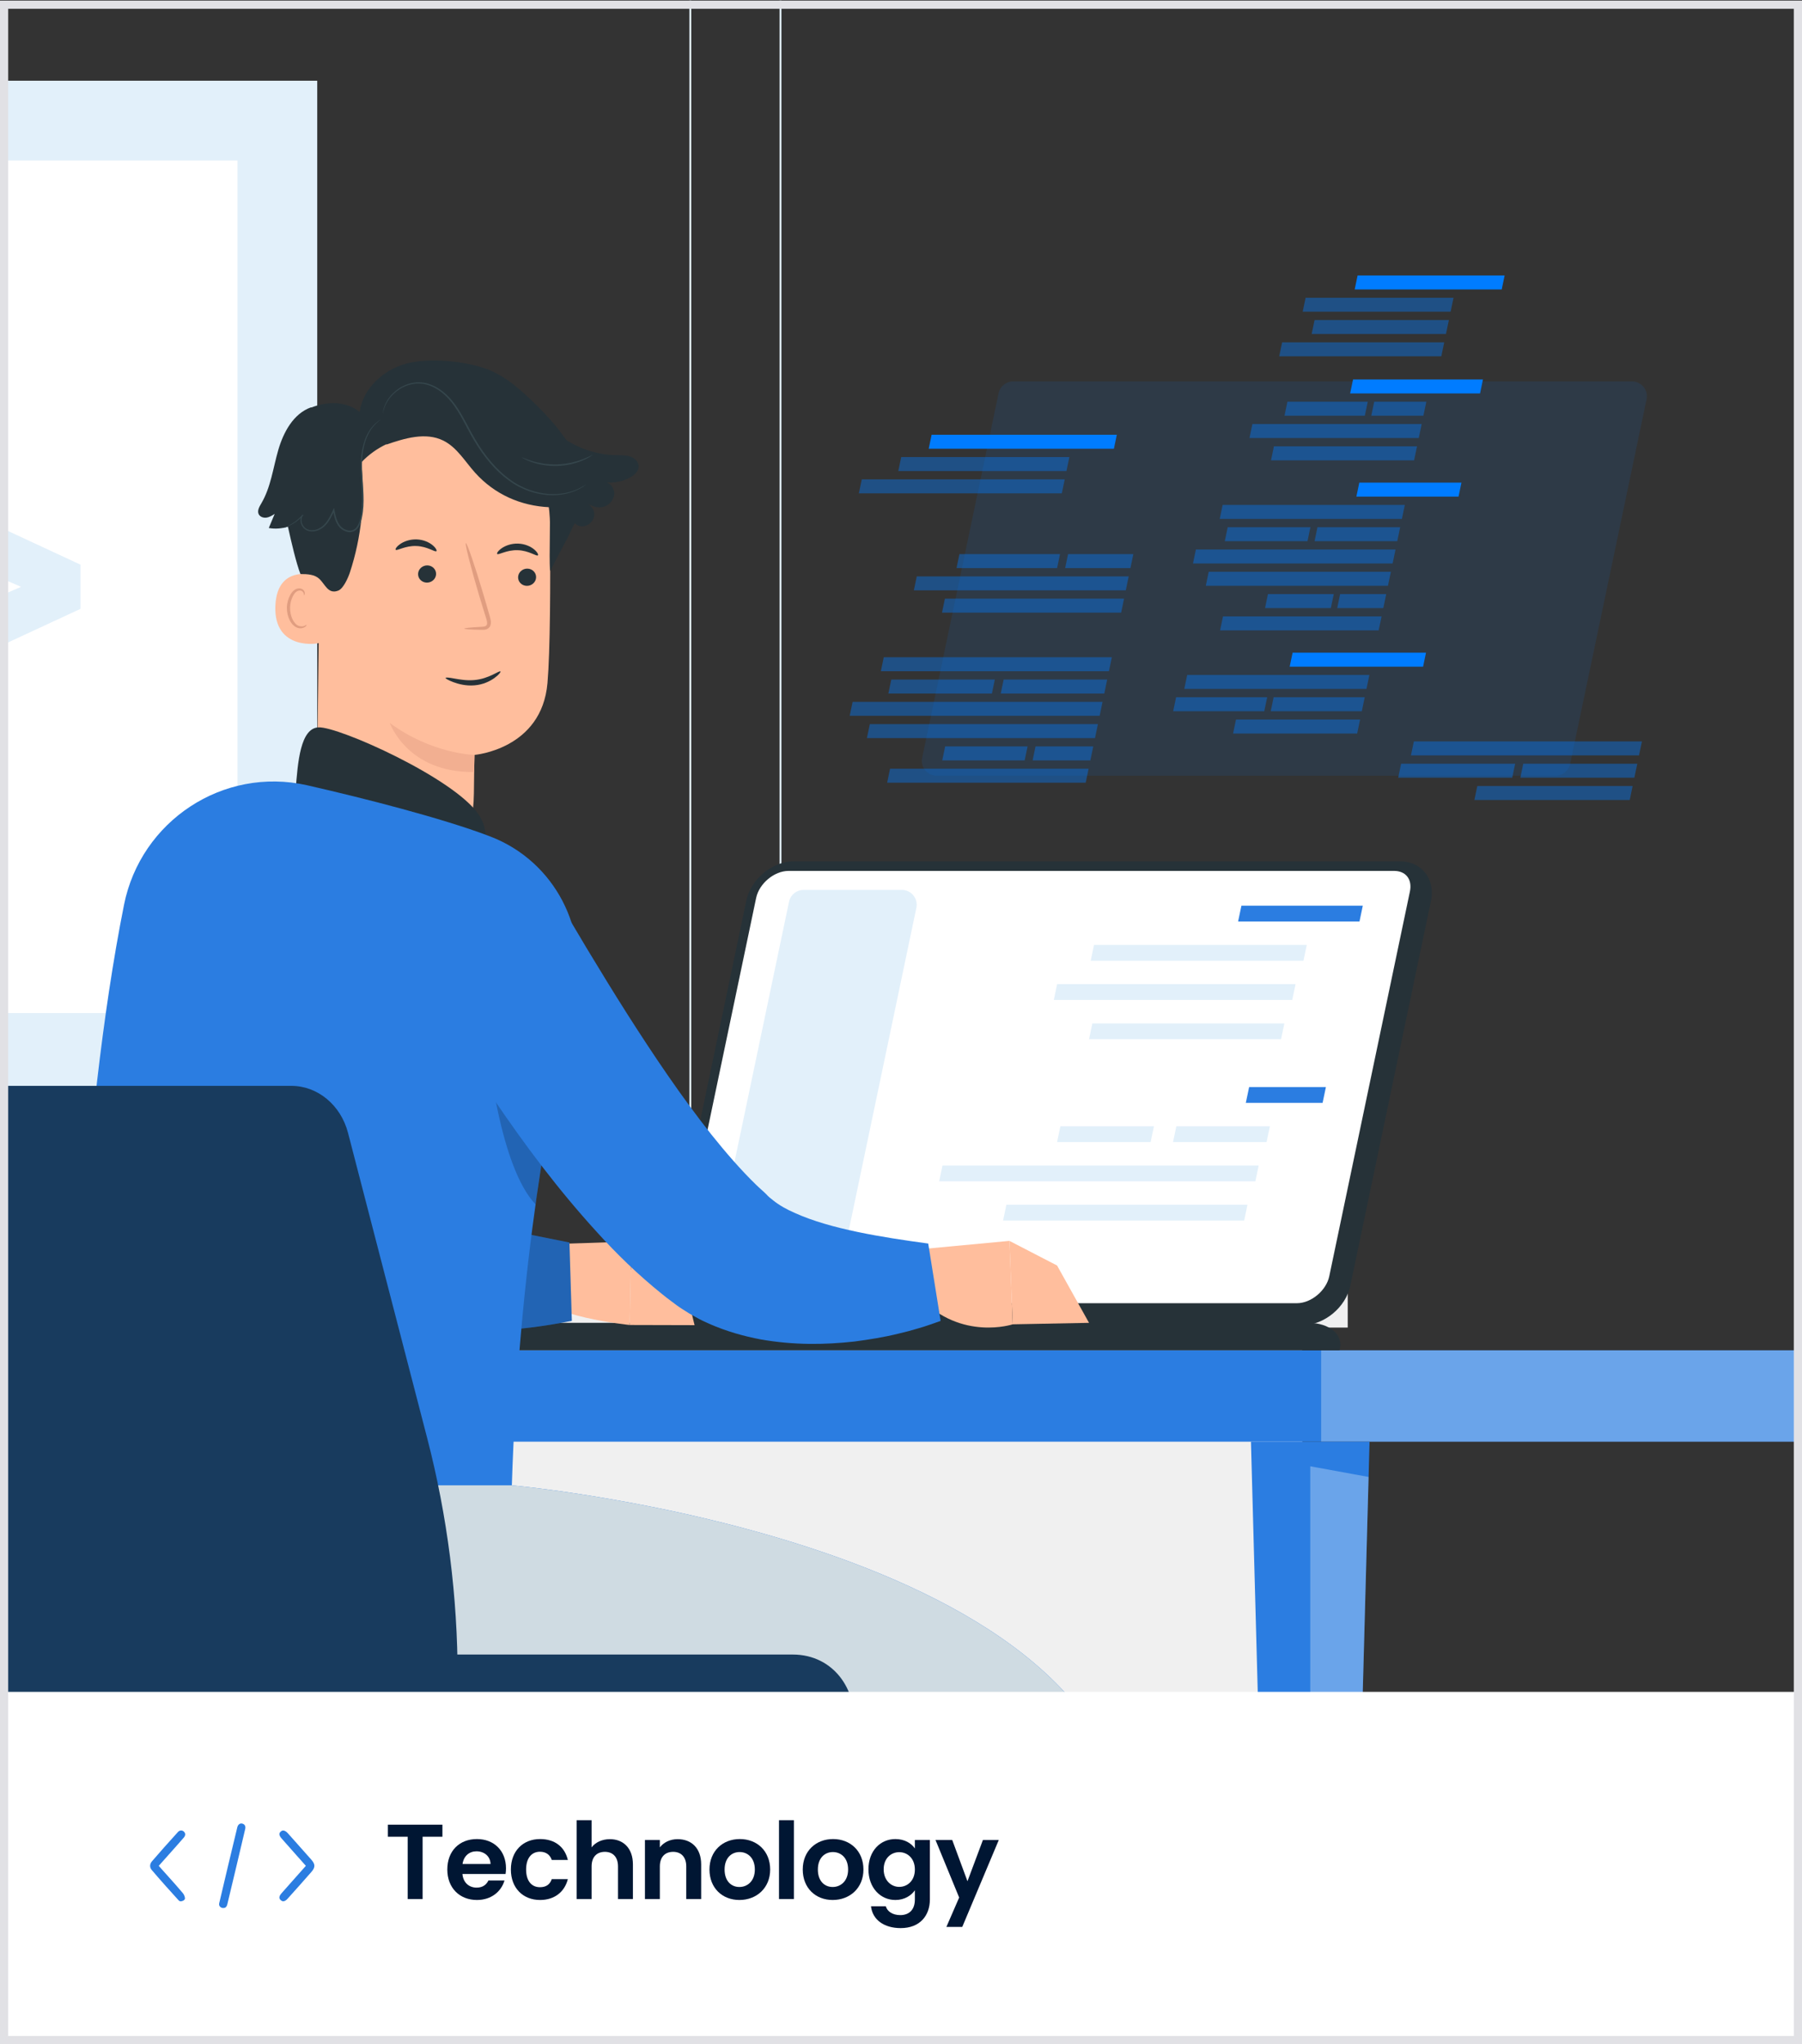 <?xml version="1.0" encoding="utf-8"?>
<!-- Generator: Adobe Illustrator 25.0.0, SVG Export Plug-In . SVG Version: 6.00 Build 0)  -->
<svg version="1.1" xmlns="http://www.w3.org/2000/svg" xmlns:xlink="http://www.w3.org/1999/xlink" x="0px" y="0px"
	 viewBox="0 0 440 499" style="enable-background:new 0 0 440 499;" xml:space="preserve">
<rect x="0" y="0" width="440" height="499" fill="#333333" stroke="none"/>
<g id="Layer_3">
	<defs>
		<rect id="SVGID_1_" y="0.146" width="440" height="498.854"/>
	</defs>
	<clipPath id="SVGID_2_">
		<use xlink:href="#SVGID_1_"  style="overflow:visible;"/>
	</clipPath>
	<g style="clip-path:url(#SVGID_2_);">
		<g>
			<g>
				<rect x="-280.337" y="569.856" style="fill:#E2F0FA;" width="914.739" height="0.457"/>
				<path style="fill:#E2F0FA;" d="M190.35,477.821V-18.756c0-5.757,4.684-10.442,10.441-10.442
					h353.27c5.758,0,10.443,4.685,10.443,10.442v496.578
					c0,5.758-4.685,10.443-10.443,10.443H200.791
					C195.034,488.264,190.35,483.58,190.35,477.821z M200.791-28.741
					c-5.505,0-9.983,4.479-9.983,9.985v496.578c0,5.506,4.479,9.985,9.983,9.985
					h353.27c5.506,0,9.985-4.479,9.985-9.985V-18.756
					c0-5.505-4.479-9.985-9.985-9.985H200.791z"/>
				<path style="fill:#E2F0FA;" d="M-205.362,477.821V-18.756c0-5.757,4.685-10.442,10.443-10.442
					h353.27c5.756,0,10.441,4.685,10.441,10.442v496.578
					c0,5.758-4.684,10.443-10.441,10.443h-353.27
					C-200.678,488.264-205.362,483.58-205.362,477.821z M-194.919-28.741
					c-5.506,0-9.985,4.479-9.985,9.985v496.578c0,5.506,4.479,9.985,9.985,9.985
					h353.27c5.505,0,9.983-4.479,9.983-9.985V-18.756
					c0-5.505-4.479-9.985-9.983-9.985H-194.919z"/>
			</g>
			<g>
				<rect x="267.711" y="587.279" style="fill:#E2F0FA;" width="47.561" height="0.457"/>
				<rect x="439.452" y="582.315" style="fill:#E2F0FA;" width="98.977" height="0.457"/>
				<rect x="317.104" y="604.268" style="fill:#E2F0FA;" width="48.147" height="0.457"/>
				<rect x="90.94" y="601.194" style="fill:#E2F0FA;" width="71.043" height="0.457"/>
				<rect x="55.086" y="601.194" style="fill:#E2F0FA;" width="19.565" height="0.457"/>
				<rect x="-188.682" y="593.47" style="fill:#E2F0FA;" width="99.808" height="0.457"/>
			</g>
		</g>
		<g>
			<g>
				<g>
					<rect x="-146.257" y="324.073" style="fill:#F0F0F0;" width="83.519" height="229.55"/>
					<rect x="-130.221" y="553.623" style="fill:#F0F0F0;" width="432.136" height="16.233"/>
					
						<rect x="-62.738" y="324.073" transform="matrix(-1 -4.489088e-11 4.489088e-11 -1 255.213 877.695)" style="fill:#F5F5F5;" width="380.689" height="229.55"/>
					
						<rect x="-64.2" y="339.612" transform="matrix(-1 -4.489976e-11 4.489976e-11 -1 253.751 763.244)" style="fill:#F0F0F0;" width="382.151" height="84.02"/>
					
						<rect x="-64.2" y="438.955" transform="matrix(-1 -4.490465e-11 4.490465e-11 -1 253.751 961.931)" style="fill:#F0F0F0;" width="382.151" height="84.02"/>
					<rect x="-77.187" y="339.612" style="fill:#E7E7E7;" width="14.448" height="84.02"/>
					<rect x="-77.187" y="438.955" style="fill:#E7E7E7;" width="14.448" height="84.02"/>
				</g>
				<rect x="-62.738" y="309.949" style="fill:#F0F0F0;" width="391.818" height="14.123"/>
				
					<rect x="-157.929" y="309.949" transform="matrix(-1 -4.488688e-11 4.488688e-11 -1 -220.667 634.022)" style="fill:#E7E7E7;" width="95.191" height="14.123"/>
			</g>
			<g>
				<rect x="-154.942" y="19.706" style="fill:#E2F0FA;" width="232.403" height="247.06"/>
				
					<rect x="-142.801" y="46.504" transform="matrix(4.489748e-11 -1 1 4.489748e-11 -181.977 104.495)" style="fill:#FFFFFF;" width="208.121" height="193.463"/>
				<g>
					<path style="fill:#E2F0FA;" d="M-60.162,152.938l-22.47-9.684l22.47-9.678v-12.906
						l-36.973,17.17v10.787l36.973,17.14V152.938z"/>
					<path style="fill:#E2F0FA;" d="M-47.963,170.78h6.693l11.972-55.089h-6.758L-47.963,170.78z"/>
					<path style="fill:#E2F0FA;" d="M-17.32,165.766l36.973-17.14V137.839l-36.973-17.17v12.906
						l22.47,9.678l-22.47,9.684V165.766z"/>
				</g>
			</g>
			<g>
				<polygon style="fill:#F0F0F0;" points="436.834,569.856 390.206,569.856 403.171,562.216 
					423.869,562.216 				"/>
			</g>
		</g>
		<ellipse id="_x3C_Path_x3E__327_" style="fill:#F5F5F5;" cx="177.032" cy="631.765" rx="354.716" ry="20.716"/>
		<g>
			<g>
				
					<rect x="-132.632" y="329.622" transform="matrix(-1 -4.489754e-11 4.489754e-11 -1 356.309 681.55)" style="fill:#2B7DE1;" width="621.572" height="22.306"/>
				
					<rect x="322.591" y="329.622" transform="matrix(-1 -4.488733e-11 4.488733e-11 -1 811.532 681.55)" style="opacity:0.3;fill:#FFFFFF;" width="166.35" height="22.306"/>
				<polygon style="fill:#2B7DE1;" points="319.928,351.928 334.406,351.928 326.823,631.43 
					319.928,631.43 313.033,631.43 305.45,351.928 				"/>
				<polygon style="opacity:0.3;fill:#FFFFFF;" points="326.823,631.43 319.928,631.43 319.928,357.934 
					334.172,360.537 				"/>
				<polygon style="fill:#2B7DE1;" points="457.091,351.928 471.568,351.928 463.986,631.43 
					457.091,631.43 450.195,631.43 442.613,351.928 				"/>
				<polygon style="opacity:0.3;fill:#FFFFFF;" points="463.986,631.43 457.091,631.43 457.091,357.934 
					471.335,360.537 				"/>
				<polygon style="fill:#2B7DE1;" points="-100.782,351.928 -86.304,351.928 -93.886,631.43 
					-100.782,631.43 -107.677,631.43 -115.259,351.928 				"/>
				<polygon style="opacity:0.3;fill:#FFFFFF;" points="-93.886,631.43 -100.781,631.43 -100.781,357.934 
					-86.538,360.537 				"/>
				<polygon style="fill:#2B7DE1;" points="36.381,351.928 50.859,351.928 43.276,631.43 
					36.381,631.43 29.486,631.43 21.903,351.928 				"/>
				<polygon style="opacity:0.3;fill:#FFFFFF;" points="43.276,631.43 36.381,631.43 36.381,357.934 
					50.625,360.537 				"/>
			</g>
			<g>
				<path style="fill:#263238;" d="M193.898,210.238h147.886c5.308,0,8.741,4.343,7.628,9.652
					l-19.696,93.944c-1.113,5.308-6.367,9.652-11.675,9.652H170.155
					c-5.308,0-8.741-4.343-7.628-9.652l19.696-93.944
					C183.336,214.581,188.59,210.238,193.898,210.238z"/>
				<path style="fill:#FFFFFF;" d="M316.674,318.124c3.473,0,7.162-3.076,7.897-6.583
					l19.696-93.944c0.303-1.448,0.06-2.749-0.684-3.665
					c-0.698-0.861-1.823-1.335-3.165-1.335H192.531c-3.471,0-7.161,3.077-7.899,6.585
					l-19.696,93.942c-0.302,1.446-0.058,2.749,0.684,3.665
					c0.711,0.873,1.804,1.335,3.167,1.335H316.674z"/>
				<path style="fill:#E2F0FA;" d="M205.093,310.609l18.66-89.007
					c0.472-2.252-1.247-4.369-3.548-4.369h-23.996
					c-1.715,0-3.196,1.202-3.548,2.881l-18.66,89.007
					c-0.472,2.252,1.247,4.369,3.548,4.369h23.996
					C203.261,313.49,204.741,312.287,205.093,310.609z"/>
				<g>
					<polygon style="fill:#2B7DE1;" points="331.948,224.954 332.757,221.094 303.121,221.094 
						302.311,224.954 					"/>
					<polygon style="fill:#E2F0FA;" points="318.268,234.53 319.077,230.669 267.128,230.669 
						266.319,234.53 					"/>
					<polygon style="fill:#E2F0FA;" points="315.532,244.106 316.341,240.245 258.12,240.245 
						257.31,244.106 					"/>
					<polygon style="fill:#E2F0FA;" points="312.796,253.682 313.605,249.821 266.723,249.821 
						265.914,253.682 					"/>
				</g>
				<g>
					<polygon style="fill:#2B7DE1;" points="322.942,269.221 323.752,265.36 305.005,265.36 
						304.195,269.221 					"/>
					<polygon style="fill:#E2F0FA;" points="309.263,278.797 310.072,274.936 287.231,274.936 
						286.421,278.797 					"/>
					<polygon style="fill:#E2F0FA;" points="280.951,278.797 281.76,274.936 258.919,274.936 
						258.109,278.797 					"/>
					<polygon style="fill:#E2F0FA;" points="306.527,288.373 307.336,284.512 230.13,284.512 
						229.32,288.373 					"/>
					<polygon style="fill:#E2F0FA;" points="303.791,297.948 304.6,294.088 245.733,294.088 
						244.924,297.948 					"/>
				</g>
				<path style="fill:#263238;" d="M124.853,322.919h194.592c5.308,0,8.741,3.016,7.629,6.703
					H113.178C114.29,325.936,119.545,322.919,124.853,322.919z"/>
			</g>
			<g>
				<path style="opacity:0.1;fill:#007CFF;" d="M383.385,186.484l18.66-89.007
					c0.472-2.252-1.247-4.369-3.548-4.369H247.374
					c-1.715,0-3.196,1.202-3.548,2.881l-18.66,89.007
					c-0.472,2.252,1.247,4.369,3.548,4.369h151.123
					C381.552,189.365,383.033,188.163,383.385,186.484z"/>
				<g>
					<g>
						<g>
							<polygon style="fill:#007CFF;" points="329.667,96.043 361.387,96.043 362.098,92.63 
								330.379,92.63 							"/>
							<polygon style="opacity:0.4;fill:#007CFF;" points="334.826,101.486 347.558,101.486 
								348.27,98.072 335.538,98.072 							"/>
							<polygon style="opacity:0.4;fill:#007CFF;" points="313.64,101.486 333.257,101.486 
								333.968,98.072 314.351,98.072 							"/>
							<polygon style="opacity:0.4;fill:#007CFF;" points="305.088,106.928 346.423,106.928 
								347.135,103.515 305.8,103.515 							"/>
							<polygon style="opacity:0.4;fill:#007CFF;" points="310.348,112.37 345.289,112.37 
								346,108.957 311.059,108.957 							"/>
						</g>
						<polygon style="opacity:0.4;fill:#007CFF;" points="287.169,170.207 309.411,170.207 308.7,173.62 
							286.458,173.62 						"/>
						<g>
							<polygon style="fill:#007CFF;" points="314.905,162.736 347.483,162.736 348.194,159.322 
								315.617,159.322 							"/>
							<polygon style="opacity:0.4;fill:#007CFF;" points="301.796,175.65 332.097,175.65 
								331.385,179.063 301.085,179.063 							"/>
							<polygon style="opacity:0.4;fill:#007CFF;" points="310.989,170.207 333.231,170.207 
								332.52,173.62 310.278,173.62 							"/>
							<polygon style="opacity:0.4;fill:#007CFF;" points="289.882,164.765 334.366,164.765 
								333.654,168.178 289.17,168.178 							"/>
						</g>
						<g>
							<polygon style="fill:#007CFF;" points="330.778,70.654 366.68,70.654 367.391,67.241 
								331.489,67.241 							"/>
							<polygon style="opacity:0.4;fill:#007CFF;" points="313.061,83.568 352.642,83.568 351.931,86.981 
								312.35,86.981 							"/>
							<polygon style="opacity:0.4;fill:#007CFF;" points="320.981,78.125 353.777,78.125 353.065,81.539 
								320.27,81.539 							"/>
							<polygon style="opacity:0.4;fill:#007CFF;" points="318.792,72.683 354.912,72.683 354.2,76.096 
								318.08,76.096 							"/>
						</g>
						<g>
							<polygon style="fill:#007CFF;" points="331.193,121.226 356.137,121.226 356.848,117.813 
								331.904,117.813 							"/>
							<polygon style="opacity:0.4;fill:#007CFF;" points="292.004,134.14 340.751,134.14 
								340.039,137.553 291.292,137.553 							"/>
							<polygon style="opacity:0.4;fill:#007CFF;" points="321.69,128.697 341.885,128.697 341.174,132.111 
								320.979,132.111 							"/>
							<polygon style="opacity:0.4;fill:#007CFF;" points="299.773,128.697 319.968,128.697 
								319.257,132.111 299.062,132.111 							"/>
							<polygon style="opacity:0.4;fill:#007CFF;" points="298.536,123.255 343.02,123.255 
								342.308,126.668 297.824,126.668 							"/>
							<polygon style="opacity:0.4;fill:#007CFF;" points="298.622,150.467 337.347,150.467 
								336.635,153.88 297.91,153.88 							"/>
							<polygon style="opacity:0.4;fill:#007CFF;" points="327.221,145.024 338.481,145.024 337.77,148.438 
								326.51,148.438 							"/>
							<polygon style="opacity:0.4;fill:#007CFF;" points="309.596,145.024 325.67,145.024 324.958,148.438 
								308.884,148.438 							"/>
							<polygon style="opacity:0.4;fill:#007CFF;" points="295.132,139.582 339.616,139.582 338.904,142.995 
								294.42,142.995 							"/>
						</g>
					</g>
					<g>
						<g>
							<polygon style="opacity:0.4;fill:#007CFF;" points="260.082,138.671 276.022,138.671 276.734,135.258 
								260.794,135.258 							"/>
							<polygon style="opacity:0.4;fill:#007CFF;" points="233.558,138.671 258.117,138.671 258.829,135.258 
								234.269,135.258 							"/>
							<polygon style="opacity:0.4;fill:#007CFF;" points="223.137,144.113 274.888,144.113 
								275.599,140.7 223.849,140.7 							"/>
							<polygon style="opacity:0.4;fill:#007CFF;" points="230.008,149.555 273.753,149.555 
								274.465,146.142 230.72,146.142 							"/>
						</g>
						<g>
							<polygon style="opacity:0.4;fill:#007CFF;" points="210.423,117.017 259.977,117.017 
								259.266,120.431 209.711,120.431 							"/>
							<polygon style="opacity:0.4;fill:#007CFF;" points="220.053,111.575 261.112,111.575 
								260.4,114.988 219.341,114.988 							"/>
							<polygon style="fill:#007CFF;" points="227.477,106.133 272.698,106.133 271.986,109.546 
								226.765,109.546 							"/>
						</g>
						<g>
							<polygon style="opacity:0.4;fill:#007CFF;" points="208.185,171.325 269.215,171.325 
								268.503,174.738 207.474,174.738 							"/>
							<polygon style="opacity:0.4;fill:#007CFF;" points="245.066,165.883 270.349,165.883 
								269.638,169.296 244.354,169.296 							"/>
							<polygon style="opacity:0.4;fill:#007CFF;" points="217.626,165.883 242.91,165.883 
								242.199,169.296 216.915,169.296 							"/>
							<polygon style="opacity:0.4;fill:#007CFF;" points="215.791,160.44 271.484,160.44 
								270.773,163.853 215.08,163.853 							"/>
							<polygon style="opacity:0.4;fill:#007CFF;" points="217.328,187.652 265.811,187.652 
								265.1,191.065 216.617,191.065 							"/>
							<polygon style="opacity:0.4;fill:#007CFF;" points="252.848,182.21 266.946,182.21 
								266.234,185.623 252.137,185.623 							"/>
							<polygon style="opacity:0.4;fill:#007CFF;" points="230.782,182.21 250.906,182.21 
								250.194,185.623 230.07,185.623 							"/>
							<polygon style="opacity:0.4;fill:#007CFF;" points="212.388,176.767 268.08,176.767 
								267.369,180.18 211.676,180.18 							"/>
						</g>
					</g>
					<g>
						<polygon style="opacity:0.4;fill:#007CFF;" points="360.713,191.873 398.648,191.873 397.937,195.287 
							360.001,195.287 						"/>
						<polygon style="opacity:0.4;fill:#007CFF;" points="371.936,186.431 399.783,186.431 
							399.071,189.844 371.225,189.844 						"/>
						<polygon style="opacity:0.4;fill:#007CFF;" points="342.115,186.431 369.961,186.431 369.249,189.844 
							341.403,189.844 						"/>
						<polygon style="opacity:0.4;fill:#007CFF;" points="345.225,180.989 400.917,180.989 400.206,184.402 
							344.513,184.402 						"/>
					</g>
				</g>
			</g>
			<g>
				<polygon style="fill:#2B7DE1;" points="-80.834,294.088 -57.348,294.088 -60.084,329.622 
					-78.098,329.622 				"/>
				<polygon style="opacity:0.4;fill:#FFFFFF;" points="-80.834,294.088 -57.348,294.088 -60.084,329.622 
					-78.098,329.622 				"/>
			</g>
		</g>
		<g>
			<g>
				<g>
					<g>
						<g>
							<g>
								<g>
									<g>
										<g>
											<g>
												<g>
													<g>
														<g>
															<g>
																<g>
																	<g>
																		<g>
																			<g>
																				<g>
																					<g>
																						<g>
																							<g>
																								<path style="fill:#FFBE9D;" d="M78.163,128.766l-0.801,64.463
																									c-0.136,10.962,1.904,27.093,19.245,26.518l0,0
																									c15.009-1.634,18.99-15.841,19.107-26.071
																									c0.055-4.853,0.111-8.899,0.15-9.397
																									c0,0,16.429-1.34,17.816-17.567
																									c0.67-7.842,0.735-24.106,0.624-38.821
																									c-0.119-15.803-12.374-28.857-28.136-30.008l-1.567-0.114
																									C87.631,97.52,77.94,111.795,78.163,128.766z"/>
																							</g>
																						</g>
																					</g>
																				</g>
																			</g>
																		</g>
																	</g>
																</g>
															</g>
														</g>
													</g>
												</g>
											</g>
										</g>
									</g>
								</g>
								<g>
									<g>
										<g>
											<g>
												<g>
													<g>
														<g>
															<g>
																<g>
																	<g>
																		<g>
																			<g>
																				<g>
																					<g>
																						<g>
																							<g>
																								<path style="fill:#F2AF91;" d="M115.864,184.278c0,0-10.282-0.147-20.691-7.796
																									c0,0,4.292,12.24,20.606,11.961L115.864,184.278z"/>
																							</g>
																						</g>
																					</g>
																				</g>
																			</g>
																		</g>
																	</g>
																</g>
															</g>
														</g>
													</g>
												</g>
											</g>
										</g>
									</g>
								</g>
							</g>
						</g>
					</g>
					<g>
						<g>
							<g>
								<g>
									<g>
										<g>
											<g>
												<g>
													<g>
														<g>
															<g>
																<g>
																	<g>
																		<g>
																			<g>
																				<g>
																					<g>
																						<g>
																							<g>
																								<g>
																									<g>
																										<g>
																											<g>
																												<path style="fill:#263238;" d="M106.561,134.54
																													c-0.323,0.328-2.196-1.18-4.915-1.253
																													c-2.715-0.113-4.749,1.261-5.034,0.911
																													c-0.141-0.156,0.195-0.756,1.081-1.378
																													c0.873-0.62,2.349-1.204,4.042-1.147
																													c1.693,0.06,3.1,0.74,3.9,1.419
																													C106.453,133.774,106.719,134.393,106.561,134.54z"/>
																											</g>
																										</g>
																									</g>
																								</g>
																							</g>
																						</g>
																					</g>
																				</g>
																			</g>
																		</g>
																	</g>
																</g>
															</g>
														</g>
													</g>
												</g>
											</g>
										</g>
										<g>
											<g>
												<g>
													<g>
														<g>
															<g>
																<g>
																	<g>
																		<g>
																			<g>
																				<g>
																					<g>
																						<g>
																							<g>
																								<g>
																									<g>
																										<g>
																											<path style="fill:#263238;" d="M106.479,140.163
																												c-0.044,1.162-1.063,2.082-2.277,2.059
																												c-1.211-0.023-2.16-0.982-2.117-2.143
																												c0.044-1.161,1.063-2.083,2.275-2.061
																												C105.574,138.041,106.523,139.002,106.479,140.163z"/>
																										</g>
																									</g>
																								</g>
																							</g>
																						</g>
																					</g>
																				</g>
																			</g>
																		</g>
																	</g>
																</g>
															</g>
														</g>
													</g>
												</g>
											</g>
										</g>
										<g>
											<g>
												<g>
													<g>
														<g>
															<g>
																<g>
																	<g>
																		<g>
																			<g>
																				<g>
																					<g>
																						<g>
																							<g>
																								<g>
																									<g>
																										<g>
																											<path style="fill:#E09D80;" d="M113.371,153.452
																												c-0.002-0.143,1.57-0.298,4.107-0.435
																												c0.642-0.019,1.255-0.102,1.394-0.529
																												c0.184-0.45-0.033-1.156-0.288-1.92
																												c-0.487-1.586-0.996-3.249-1.531-4.991
																												c-2.113-7.101-3.593-12.921-3.306-13.004
																												c0.287-0.083,2.232,5.606,4.345,12.707
																												c0.506,1.75,0.99,3.418,1.449,5.014
																												c0.188,0.742,0.543,1.594,0.148,2.526
																												c-0.206,0.463-0.699,0.775-1.116,0.855
																												c-0.418,0.095-0.777,0.076-1.094,0.072
																												C114.94,153.697,113.37,153.594,113.371,153.452z"/>
																										</g>
																									</g>
																								</g>
																							</g>
																						</g>
																					</g>
																				</g>
																			</g>
																		</g>
																	</g>
																</g>
															</g>
														</g>
													</g>
												</g>
											</g>
										</g>
									</g>
								</g>
							</g>
						</g>
					</g>
					<g>
						<g>
							<g>
								<g>
									<g>
										<g>
											<g>
												<g>
													<g>
														<g>
															<g>
																<g>
																	<g>
																		<g>
																			<path style="fill:#FFBE9D;" d="M78.612,140.889
																				c-0.268-0.14-10.919-4.116-11.375,7.014
																				c-0.456,11.13,10.812,9.292,10.844,8.974
																				C78.113,156.559,78.612,140.889,78.612,140.889z"/>
																		</g>
																	</g>
																</g>
															</g>
														</g>
													</g>
												</g>
											</g>
										</g>
									</g>
								</g>
							</g>
						</g>
					</g>
					<g>
						<g>
							<g>
								<g>
									<g>
										<g>
											<g>
												<g>
													<g>
														<g>
															<g>
																<g>
																	<g>
																		<g>
																			<g>
																				<path style="fill:#E09D80;" d="M74.854,152.521
																					c-0.048-0.038-0.2,0.128-0.533,0.265
																					c-0.326,0.133-0.879,0.212-1.451-0.03
																					c-1.158-0.48-2.072-2.387-2.043-4.395
																					c0.013-1.014,0.265-1.97,0.656-2.754
																					c0.373-0.8,0.923-1.348,1.52-1.428
																					c0.594-0.112,0.999,0.26,1.122,0.578
																					c0.137,0.317,0.057,0.536,0.115,0.558
																					c0.03,0.029,0.247-0.177,0.176-0.64
																					c-0.037-0.223-0.156-0.491-0.409-0.715
																					c-0.258-0.228-0.646-0.355-1.061-0.327
																					c-0.861,0.024-1.666,0.782-2.096,1.643
																					c-0.478,0.863-0.785,1.936-0.8,3.075
																					c-0.02,2.246,1.042,4.391,2.632,4.922
																					c0.775,0.236,1.437,0.027,1.785-0.222
																					C74.823,152.789,74.892,152.543,74.854,152.521z"/>
																			</g>
																		</g>
																	</g>
																</g>
															</g>
														</g>
													</g>
												</g>
											</g>
										</g>
									</g>
								</g>
							</g>
						</g>
					</g>
					<g>
						<g>
							<path style="fill:#263238;" d="M122.207,163.923c-0.251-0.37-2.767,1.807-6.492,2.092
								c-1.843,0.155-3.543-0.161-4.792-0.381c-1.251-0.233-2.069-0.328-2.118-0.15
								c-0.045,0.167,0.651,0.562,1.875,1.031c1.218,0.452,3.048,0.96,5.138,0.787
								c2.095-0.148,3.845-1.02,4.914-1.799
								C121.824,164.726,122.301,164.034,122.207,163.923z"/>
						</g>
					</g>
					<g>
						<g>
							<path style="fill:#263238;" d="M155.853,113.323c-0.176-0.653-0.652-1.191-1.234-1.535
								c-1.27-0.75-2.734-0.65-4.149-0.673
								c-4.307-0.069-8.581-1.384-12.204-3.71
								c-1.697-2.446-3.607-4.745-5.679-6.882
								c-4.919-5.072-8.966-8.524-13.153-10.209
								c-5.415-2.18-14.472-3.064-20.118-1.582
								c-5.646,1.481-10.717,6.062-11.502,11.847
								c-3.166-2.677-7.92-2.655-11.777-1.104l-0.097-0.042
								c-4.295,1.531-6.735,6.068-8.002,10.448
								c-1.267,4.38-1.808,9.064-4.127,12.989
								c-0.485,0.821-1.061,1.804-0.638,2.659c0.328,0.661,1.167,0.933,1.896,0.826
								c0.729-0.107,1.376-0.511,1.999-0.905c-0.479,1.147-0.958,2.294-1.437,3.441
								c1.554,0.271,3.163,0.146,4.672-0.312c0.913,4.096,2,8.774,3.055,11.55
								c1.796-0.005,3.439,0.123,4.546,1.119c1.504,1.353,2.177,3.897,4.677,2.931
								c1.272-0.492,2.433-3.161,2.859-4.457c2.826-8.601,3.763-17.814,2.743-26.808
								c1.779-1.896,3.926-3.446,6.286-4.537l-0.192,0.173
								c4.535-1.575,9.665-3.125,13.968-0.996
								c3.338,1.652,5.3,5.115,7.795,7.879
								c4.729,5.238,11.109,8.084,18.159,8.388
								c0.24,4.569-0.144,11.028,0.096,15.597l3.844-7.32l0.003,0.036
								c0.315-0.536,0.575-1.076,0.827-1.617l0.086-0.164l-0-0.02
								c0.4-0.869,0.78-1.74,1.285-2.6c0.015,0.013,0.029,0.026,0.044,0.039
								c2.476,2.184,6.124-1.155,4.171-3.818
								c-0.387-0.528-0.85-0.999-1.38-1.387
								c1.131,1.063,2.819,1.572,4.302,1.116c1.484-0.456,2.635-1.957,2.506-3.504
								c-0.088-1.056-0.843-2-1.796-2.417c2,0.154,4.045-0.282,5.788-1.276
								C155.12,115.833,156.241,114.76,155.853,113.323z"/>
						</g>
					</g>
					<g>
						<g>
							<path style="fill:#35464C;" d="M92.924,102.442c0.032,0.042-0.68,0.429-1.628,1.489
								c-0.939,1.055-1.993,2.891-2.492,5.39
								c-0.255,1.242-0.416,2.631-0.415,4.125
								c-0.007,1.495,0.114,3.096,0.228,4.783
								c0.109,1.687,0.23,3.469,0.122,5.323
								c-0.054,0.926-0.166,1.867-0.366,2.808c-0.204,0.925-0.447,1.929-1.145,2.724
								c-0.556,0.648-1.486,0.935-2.291,0.77
								c-0.811-0.144-1.533-0.576-2.061-1.164
								c-1.045-1.219-1.305-2.765-1.564-4.128l0.341,0.041
								c-0.557,1.225-1.128,2.435-1.975,3.401
								c-0.833,0.972-1.986,1.615-3.158,1.72
								c-0.584,0.053-1.172-0.041-1.674-0.293c-0.511-0.249-0.883-0.673-1.137-1.12
								c-0.243-0.456-0.37-0.956-0.345-1.439c0.027-0.482,0.216-0.939,0.521-1.262
								l0.172,0.154c-1.252,1.426-2.573,2.192-3.487,2.616
								c-0.461,0.212-0.831,0.339-1.08,0.42
								c-0.252,0.075-0.384,0.106-0.387,0.096
								c-0.003-0.011,0.123-0.062,0.366-0.156c0.242-0.099,0.6-0.244,1.048-0.471
								c0.887-0.454,2.166-1.24,3.366-2.655l0.172,0.153
								c-0.546,0.579-0.578,1.595-0.107,2.412
								c0.237,0.403,0.578,0.78,1.028,0.991c0.447,0.219,0.983,0.301,1.517,0.247
								c1.076-0.107,2.152-0.71,2.931-1.634c0.799-0.923,1.352-2.101,1.902-3.328
								l0.234-0.521l0.107,0.562c0.26,1.361,0.537,2.845,1.49,3.944
								c0.473,0.528,1.135,0.918,1.845,1.041c0.711,0.137,1.462-0.097,1.947-0.652
								c0.61-0.688,0.86-1.638,1.058-2.549c0.197-0.918,0.308-1.84,0.364-2.751
								c0.112-1.823,0-3.593-0.1-5.279c-0.104-1.686-0.214-3.294-0.193-4.808
								c0.013-1.514,0.191-2.921,0.467-4.179c0.539-2.531,1.654-4.39,2.644-5.431
								C92.185,102.785,92.924,102.442,92.924,102.442z"/>
						</g>
					</g>
					<g>
						<g>
							<path style="fill:#35464C;" d="M143.141,118.237c0.004,0.005-0.04,0.043-0.13,0.111
								c-0.11,0.08-0.243,0.177-0.406,0.296
								c-0.177,0.133-0.403,0.288-0.688,0.441
								c-0.28,0.161-0.6,0.356-0.988,0.52
								c-1.508,0.716-3.925,1.428-6.948,1.25
								c-2.994-0.169-6.588-1.229-9.797-3.618
								c-3.243-2.332-6.089-5.767-8.416-9.701
								c-1.181-1.966-2.143-3.981-3.204-5.842
								c-1.054-1.862-2.218-3.583-3.627-4.942
								c-1.393-1.366-3.011-2.375-4.677-2.839
								c-0.831-0.247-1.668-0.303-2.467-0.284c-0.801,0.042-1.559,0.205-2.258,0.434
								c-1.399,0.469-2.528,1.242-3.384,2.038
								c-0.86,0.802-1.436,1.65-1.832,2.376
								c-0.739,1.492-0.779,2.45-0.838,2.434c-0.007-0.001-0.002-0.058,0.013-0.17
								c0.021-0.135,0.046-0.298,0.077-0.497c0.079-0.435,0.266-1.065,0.616-1.833
								c0.382-0.75,0.952-1.628,1.817-2.464c0.862-0.828,2.008-1.637,3.444-2.138
								c0.718-0.245,1.5-0.421,2.33-0.472c0.826-0.029,1.705,0.024,2.566,0.273
								c1.732,0.467,3.405,1.5,4.837,2.891c1.45,1.384,2.641,3.136,3.707,5.009
								c1.074,1.874,2.037,3.884,3.207,5.832c2.31,3.904,5.115,7.301,8.296,9.612
								c3.15,2.368,6.659,3.43,9.608,3.633c2.973,0.209,5.361-0.45,6.87-1.117
								C142.39,118.792,143.112,118.191,143.141,118.237z"/>
						</g>
					</g>
					<g>
						<g>
							<path style="fill:#35464C;" d="M144.618,111.104c0.013,0.023-0.194,0.165-0.582,0.405
								c-0.384,0.247-0.974,0.552-1.724,0.875c-0.749,0.33-1.677,0.639-2.729,0.896
								c-1.056,0.239-2.239,0.416-3.49,0.463
								c-1.252,0.033-2.444-0.068-3.514-0.238
								c-1.067-0.19-2.013-0.438-2.781-0.72
								c-0.77-0.275-1.377-0.541-1.776-0.763
								c-0.403-0.215-0.619-0.344-0.607-0.367c0.031-0.064,0.928,0.397,2.467,0.876
								c0.767,0.245,1.703,0.462,2.752,0.629c1.052,0.149,2.22,0.237,3.446,0.204
								c1.226-0.046,2.385-0.209,3.425-0.425c1.036-0.234,1.956-0.51,2.706-0.804
								C143.717,111.559,144.583,111.042,144.618,111.104z"/>
						</g>
					</g>
					<g>
						<g>
							<g>
								<g>
									<g>
										<g>
											<g>
												<g>
													<g>
														<g>
															<path style="fill:#263238;" d="M131.346,135.564
																c-0.323,0.328-2.196-1.18-4.915-1.253
																c-2.715-0.113-4.749,1.261-5.034,0.911
																c-0.141-0.156,0.195-0.756,1.081-1.378
																c0.873-0.62,2.349-1.204,4.042-1.147
																c1.693,0.06,3.1,0.741,3.9,1.419
																C131.238,134.798,131.505,135.417,131.346,135.564z"/>
														</g>
													</g>
												</g>
											</g>
										</g>
									</g>
								</g>
							</g>
						</g>
					</g>
					<g>
						<g>
							<g>
								<g>
									<g>
										<g>
											<g>
												<g>
													<g>
														<path style="fill:#263238;" d="M130.9,140.953
															c-0.044,1.162-1.063,2.082-2.277,2.059
															c-1.211-0.023-2.16-0.982-2.117-2.143
															c0.043-1.161,1.063-2.083,2.275-2.061
															C129.995,138.831,130.944,139.791,130.9,140.953z"/>
													</g>
												</g>
											</g>
										</g>
									</g>
								</g>
							</g>
						</g>
					</g>
				</g>
			</g>
		</g>
		<g>
			<g>
				<path style="fill:#263238;" d="M72.178,193.082c0.521-7.163,1.188-15.322,5.608-15.529
					c4.863-0.227,33.031,12.357,39.051,21.233
					c6.02,8.876-5.733,17.563-5.733,17.563L72.178,193.082z"/>
				<g>
					<path style="fill:#FFBE9D;" d="M129.855,303.866l24.329-0.801l-0.432,20.38
						c0,0-21.229-2.187-22.164-7.766L129.855,303.866z"/>
					<polygon style="fill:#FFBE9D;" points="167.046,313.063 169.597,323.485 153.752,323.444 
						154.185,303.064 					"/>
					<g>
						<path style="fill:#2B7DE1;" d="M32.189,219.166l0.507,5.228
							c0.166,1.681,0.399,3.339,0.613,5c0.428,3.32,0.95,6.619,1.52,9.916
							c1.102,6.602,2.53,13.166,4.161,19.775
							c1.714,6.583,3.601,13.223,6.082,19.892c1.264,3.346,2.576,6.692,4.159,10.101
							c1.57,3.41,3.274,6.833,5.492,10.335c0.506,0.861,1.125,1.757,1.722,2.638
							c0.586,0.878,1.199,1.759,1.91,2.665c0.703,0.902,1.32,1.769,2.153,2.69
							l1.193,1.353c0.387,0.44,0.784,0.886,1.355,1.421
							c4.242,4.176,8.591,6.695,12.669,8.518c8.159,3.585,15.564,4.953,22.74,5.759
							c3.575,0.424,7.099,0.589,10.572,0.666c3.47,0.097,6.902,0.02,10.303-0.172
							c3.399-0.154,6.772-0.485,10.125-0.876c3.396-0.419,6.597-0.934,10.16-1.651
							l-0.587-19.115c-11.745-2.334-24.043-4.731-34.579-8.243
							c-2.643-0.85-5.152-1.833-7.431-2.857c-2.284-0.991-4.347-2.091-5.893-3.188
							c-1.538-1.096-2.539-2.154-2.661-2.598l-0.541-0.841
							c-0.216-0.272-0.448-0.751-0.681-1.128
							c-0.237-0.368-0.475-0.825-0.714-1.302c-0.239-0.466-0.489-0.899-0.722-1.443
							c-1.917-4.065-3.788-9.172-5.285-14.512
							c-1.496-5.381-2.918-11.006-4.052-16.787
							c-1.242-5.752-2.227-11.651-3.235-17.561l-1.392-8.893l-1.251-8.656
							L32.189,219.166z"/>
						<path style="opacity:0.2;" d="M32.189,219.166l0.507,5.228
							c0.166,1.681,0.399,3.339,0.613,5c0.428,3.32,0.95,6.619,1.52,9.916
							c1.102,6.602,2.53,13.166,4.161,19.775
							c1.714,6.583,3.601,13.223,6.082,19.892c1.264,3.346,2.576,6.692,4.159,10.101
							c1.57,3.41,3.274,6.833,5.492,10.335c0.506,0.861,1.125,1.757,1.722,2.638
							c0.586,0.878,1.199,1.759,1.91,2.665c0.703,0.902,1.32,1.769,2.153,2.69
							l1.193,1.353c0.387,0.44,0.784,0.886,1.355,1.421
							c4.242,4.176,8.591,6.695,12.669,8.518c8.159,3.585,15.564,4.953,22.74,5.759
							c3.575,0.424,7.099,0.589,10.572,0.666c3.47,0.097,6.902,0.02,10.303-0.172
							c3.399-0.154,6.772-0.485,10.125-0.876c3.396-0.419,6.597-0.934,10.16-1.651
							l-0.587-19.115c-11.745-2.334-24.043-4.731-34.579-8.243
							c-2.643-0.85-5.152-1.833-7.431-2.857c-2.284-0.991-4.347-2.091-5.893-3.188
							c-1.538-1.096-2.539-2.154-2.661-2.598l-0.541-0.841
							c-0.216-0.272-0.448-0.751-0.681-1.128
							c-0.237-0.368-0.475-0.825-0.714-1.302c-0.239-0.466-0.489-0.899-0.722-1.443
							c-1.917-4.065-3.788-9.172-5.285-14.512
							c-1.496-5.381-2.918-11.006-4.052-16.787
							c-1.242-5.752-2.227-11.651-3.235-17.561l-1.392-8.893l-1.251-8.656
							L32.189,219.166z"/>
					</g>
				</g>
				<g>
					<path style="fill:#2B7DE1;" d="M140.217,243.402c-5.891,24.481-13.5,65.524-15.241,119.186
						H17.853c-0.594-13.243,1.645-87.748,12.427-141.709
						c4.1-20.517,24.224-33.789,44.639-29.205
						c0.171,0.038,0.342,0.077,0.513,0.116c13.361,3.045,32.565,7.953,43.86,12.246
						c0.153,0.058,0.307,0.117,0.46,0.176
						C135.445,210.24,144.15,227.056,140.217,243.402z"/>
				</g>
				<path style="opacity:0.2;" d="M133.255,277.698c-0.849,5.135-1.699,10.578-2.49,16.292
					c-8.764-9.15-11.543-37.178-11.543-37.178L133.255,277.698z"/>
				<g>
					<path style="fill:#FFBE9D;" d="M222.24,305.183l24.236-2.272l0.802,20.369
						c0,0-12.484,4.103-22.594-6.41L222.24,305.183z"/>
					<polygon style="fill:#FFBE9D;" points="258.109,308.924 265.914,322.919 247.278,323.28 
						246.477,302.911 					"/>
					<path style="fill:#2B7DE1;" d="M100.022,234.089c1.691,3.214,3.184,6.038,4.866,8.969
						c1.649,2.897,3.305,5.781,5.04,8.619c3.433,5.699,7.013,11.311,10.773,16.849
						c7.524,11.078,15.603,21.898,25.082,32.277
						c4.713,5.215,9.882,10.269,15.901,15.117c0.72,0.609,1.559,1.205,2.338,1.803
						c0.813,0.603,1.478,1.151,2.664,1.891c1.07,0.711,2.144,1.354,3.22,1.922
						c1.082,0.611,2.146,1.12,3.23,1.6c4.327,1.894,8.542,3.057,12.591,3.823
						c8.13,1.432,15.683,1.317,22.91,0.516
						c3.611-0.483,7.142-1.034,10.606-1.889c1.734-0.398,3.451-0.852,5.16-1.376
						c1.757-0.502,3.304-1.08,5.271-1.765l-3.028-18.882
						c-11.485-1.559-23.904-3.558-32.467-7.424
						c-2.137-0.914-3.976-1.978-5.329-3.067c-0.679-0.531-1.302-1.02-1.726-1.526
						c-0.142-0.162-0.695-0.658-1.132-1.058c-0.454-0.427-0.904-0.789-1.365-1.265
						c-3.671-3.559-7.371-7.82-10.993-12.348
						c-7.209-9.112-14.039-19.233-20.616-29.572
						c-3.292-5.174-6.505-10.444-9.699-15.725l-4.728-7.954l-4.556-7.802
						L100.022,234.089z"/>
				</g>
				<polygon style="fill:#FF8B7B;" points="129.422,615.968 149.45,615.968 159.517,569.588 
					139.489,569.588 				"/>
				<path style="fill:#263238;" d="M150.563,611.676h-22.501c-0.819,0-1.528,0.569-1.705,1.368
					l-3.956,17.802c-0.41,1.846,1.041,3.594,2.932,3.561
					c7.855-0.135,11.672-0.595,21.567-0.595c6.087,0,13.9,0.632,22.306,0.632
					c8.222,0,9.505-8.312,6.063-9.065c-15.431-3.376-16.515-8.031-21.455-12.472
					C152.923,612.106,151.761,611.676,150.563,611.676z"/>
				<g style="opacity:0.2;">
					<polygon points="139.481,569.6 159.517,569.6 153.933,595.282 134.282,593.507 					"/>
				</g>
				<g>
					<path style="fill:#2B7DE1;" d="M92.87,362.588c0,0,93.009,33.719,95.751,78.351
						c5.05,82.195-28.572,147.274-28.572,147.274l-30.809-3.294
						c0,0,5.478-26.455,9.571-100.922c5.143-93.569-153.665,2.192-120.959-121.409
						L92.87,362.588z"/>
					<path style="fill:#CFDBE2;" d="M92.87,362.588c0,0,93.009,33.719,95.751,78.351
						c5.05,82.195-28.572,147.274-28.572,147.274l-30.809-3.294
						c0,0,5.478-26.455,9.571-100.922c5.143-93.569-153.665,2.192-120.959-121.409
						L92.87,362.588z"/>
				</g>
				<path style="fill:#2B7DE1;" d="M168.584,576.871c0.146,0.014-4.902,13.673-4.902,13.673
					l-38.468-3.764l1.93-12.442L168.584,576.871z"/>
				<g>
					<polygon style="fill:#FF8B7B;" points="215.946,618.239 235.974,618.239 241.825,571.859 
						221.797,571.859 					"/>
					<path style="fill:#263238;" d="M236.132,611.669l-21.872-0.03
						c-0.819-0.001-1.529,0.567-1.707,1.366l-3.981,17.797
						c-0.413,1.845,0.986,3.596,2.876,3.566c7.89-0.123,19.291-0.57,29.208-0.556
						c11.595,0.016,13.817,0.651,27.415,0.67c8.222,0.011,10.515-8.298,7.075-9.056
						c-15.663-3.449-20.665-3.823-34.193-12.19
						C239.484,612.326,237.861,611.671,236.132,611.669z"/>
					<polygon style="opacity:0.2;" points="241.82,571.871 238.637,597.133 218.771,595.778 
						221.783,571.871 					"/>
				</g>
				<g>
					<path style="fill:#2B7DE1;" d="M124.976,362.588c0,0,152.41,13.516,150.765,90.057
						c-1.711,79.614-31.452,133.312-31.452,133.312h-29.759
						c0,0,5.641-41.3,4.641-119.681c-0.3-23.482-47.747-31.24-94.086-33.98
						c-40.028-2.366-77.496-25.183-93.047-62.143l-3.183-7.566H124.976z"/>
					<path style="fill:#CFDBE2;" d="M124.976,362.588c0,0,152.41,13.516,150.765,90.057
						c-1.711,79.614-31.452,133.312-31.452,133.312h-29.759
						c0,0,5.641-41.3,4.641-119.681c-0.3-23.482-47.747-31.24-94.086-33.98
						c-40.028-2.366-77.496-25.183-93.047-62.143l-3.183-7.566H124.976z"/>
				</g>
				<path style="fill:#2B7DE1;" d="M251.249,577.956c0.136,0.01-5.101,13.757-5.101,13.757
					l-35.92-2.566l2.094-12.453L251.249,577.956z"/>
			</g>
			<g>
				<g>
					<path style="fill:#183B5E;" d="M84.981,276.559l19.331,74.517
						c4.931,19.007,7.432,38.676,7.432,58.441v34.64
						c0,8.745-6.447,15.835-14.399,15.835H-1.787c-7.953,0-14.399-7.09-14.399-15.835
						v-34.64c0-19.765-2.501-39.434-7.432-58.441l-17.077-65.829
						c-2.624-10.114,4.283-20.179,13.847-20.179h97.984
						C77.565,265.069,83.217,269.758,84.981,276.559z"/>
					<path style="fill:#183B5E;" d="M208.265,423.914l-3.245,18.477
						c-1.707,9.721-10.257,17.602-19.097,17.602H75.733
						c-8.84,0-14.622-7.881-12.914-17.602l3.245-18.477
						c1.943-11.06,11.671-20.027,21.729-20.027h105.779
						C203.629,403.887,210.207,412.854,208.265,423.914z"/>
				</g>
				<g>
					<polygon style="fill:#2B7DE1;" points="65.125,478.55 122.847,478.55 128.483,459.992 
						59.489,459.992 					"/>
					<g>
						
							<rect x="83.674" y="478.55" transform="matrix(-1 -4.497925e-11 4.497925e-11 -1 187.972 1095.065)" style="fill:#2B7DE1;" width="20.625" height="137.966"/>
						<polygon style="opacity:0.7;fill:#FFFFFF;" points="83.674,616.515 104.299,616.515 104.299,481.864 
							83.674,483.962 						"/>
						<polygon style="opacity:0.7;fill:#FFFFFF;" points="88.705,616.515 93.631,616.515 93.631,482.949 
							88.705,483.45 						"/>
					</g>
					<path style="fill:#2B7DE1;" d="M46.566,637.834h94.84c2.537,0,3.598-3.241,1.552-4.741
						l-15.054-11.037c-7.226-5.297-15.951-8.153-24.911-8.153H84.979
						c-8.959,0-17.685,2.856-24.911,8.153l-15.054,11.037
						C42.968,634.593,44.029,637.834,46.566,637.834z"/>
				</g>
			</g>
		</g>
	</g>
</g>
<g id="Layer_1">
	<rect y="413" style="fill:#FFFFFF;" width="440" height="86"/>
	<g>
		<path style="fill:#001633;" d="M94.714,445.422h13.312v2.938h-4.836v15.21h-3.641v-15.21h-4.836
			V445.422z"/>
		<path style="fill:#001633;" d="M116.451,463.805c-4.187,0-7.229-2.912-7.229-7.436
			c0-4.551,2.964-7.438,7.229-7.438c4.16,0,7.098,2.835,7.098,7.125
			c0,0.468-0.026,0.936-0.104,1.404h-10.53c0.182,2.132,1.638,3.328,3.458,3.328
			c1.56,0,2.418-0.78,2.886-1.742h3.926
			C122.405,461.699,120.013,463.805,116.451,463.805z M112.94,455.017h6.838
			c-0.052-1.898-1.56-3.095-3.432-3.095
			C114.604,451.922,113.227,453.041,112.94,455.017z"/>
		<path style="fill:#001633;" d="M131.868,448.932c3.588,0,6.006,1.873,6.786,5.097h-3.926
			c-0.416-1.222-1.378-2.002-2.886-2.002c-2.028,0-3.38,1.534-3.38,4.343
			c0,2.808,1.352,4.315,3.38,4.315c1.508,0,2.444-0.676,2.886-1.976h3.926
			c-0.78,3.068-3.198,5.096-6.786,5.096c-4.16,0-7.125-2.912-7.125-7.436
			C124.744,451.844,127.708,448.932,131.868,448.932z"/>
		<path style="fill:#001633;" d="M140.812,444.33h3.64v6.631
			c0.936-1.223,2.548-2.003,4.472-2.003c3.25,0,5.616,2.185,5.616,6.163v8.449
			h-3.64v-7.956c0-2.313-1.274-3.562-3.198-3.562c-1.976,0-3.25,1.248-3.25,3.562
			v7.956h-3.64V444.33z"/>
		<path style="fill:#001633;" d="M167.566,455.614c0-2.313-1.274-3.562-3.198-3.562
			c-1.976,0-3.25,1.248-3.25,3.562v7.956h-3.64v-14.404h3.64v1.795
			c0.936-1.223,2.496-2.003,4.342-2.003c3.354,0,5.746,2.185,5.746,6.163v8.449
			h-3.64V455.614z"/>
		<path style="fill:#001633;" d="M180.54,463.805c-4.16,0-7.306-2.912-7.306-7.436
			c0-4.551,3.25-7.438,7.41-7.438s7.41,2.887,7.41,7.438
			C188.054,460.893,184.726,463.805,180.54,463.805z M180.54,460.633
			c1.924,0,3.77-1.404,3.77-4.264c0-2.887-1.794-4.265-3.718-4.265
			c-1.924,0-3.666,1.378-3.666,4.265C176.926,459.229,178.59,460.633,180.54,460.633
			z"/>
		<path style="fill:#001633;" d="M190.211,444.33h3.64v19.24h-3.64V444.33z"/>
		<path style="fill:#001633;" d="M203.315,463.805c-4.16,0-7.306-2.912-7.306-7.436
			c0-4.551,3.25-7.438,7.41-7.438s7.41,2.887,7.41,7.438
			C210.83,460.893,207.501,463.805,203.315,463.805z M203.315,460.633
			c1.924,0,3.77-1.404,3.77-4.264c0-2.887-1.794-4.265-3.718-4.265
			c-1.924,0-3.666,1.378-3.666,4.265C199.701,459.229,201.365,460.633,203.315,460.633
			z"/>
		<path style="fill:#001633;" d="M218.628,448.932c2.262,0,3.9,1.041,4.758,2.289v-2.055h3.666
			v14.509c0,3.9-2.393,6.994-7.124,6.994c-4.056,0-6.89-2.028-7.254-5.33
			h3.614c0.364,1.3,1.716,2.158,3.536,2.158c2.001,0,3.562-1.144,3.562-3.822
			v-2.236c-0.858,1.248-2.496,2.366-4.758,2.366c-3.666,0-6.578-2.99-6.578-7.488
			S214.962,448.932,218.628,448.932z M219.565,452.131
			c-1.95,0-3.796,1.455-3.796,4.186s1.846,4.29,3.796,4.29
			c2.001,0,3.822-1.508,3.822-4.237C223.387,453.639,221.566,452.131,219.565,452.131z
			"/>
		<path style="fill:#001633;" d="M240,449.166h3.875l-8.919,21.217h-3.874l3.12-7.176
			l-5.772-14.041h4.082l3.719,10.062L240,449.166z"/>
	</g>
	<path style="fill:#2B7DE1;" d="M69.166,464.113c-0.207,0-0.412-0.089-0.609-0.266
		c-0.198-0.178-0.725-0.651,0.168-1.664c1.199-1.36,2.38-2.688,3.63-4.094
		c0.523-0.589,1.05-1.181,1.581-1.779l0.747-0.841l-0.747-0.841
		c-0.544-0.613-1.08-1.215-1.609-1.81c-1.239-1.392-2.409-2.707-3.584-4.047
		c-0.897-1.023-0.418-1.458-0.188-1.667c0.188-0.171,0.381-0.255,0.588-0.255
		c0.346,0,0.754,0.235,1.12,0.644l0.629,0.704
		c1.689,1.889,3.435,3.842,5.133,5.776c0.981,1.118,0.981,1.873,0.003,2.994
		c-2.014,2.308-4.078,4.611-5.831,6.559
		C69.856,463.904,69.49,464.113,69.166,464.113z"/>
	<path style="fill:#2B7DE1;" d="M44.139,464.121c-0.218,0-0.388-0.081-0.552-0.261
		c-2.005-2.206-4.328-4.778-6.537-7.378c-0.549-0.647-0.522-1.446,0.073-2.138
		c1.842-2.142,3.852-4.408,6.326-7.132c0.218-0.24,0.495-0.372,0.78-0.372
		c0.233,0,0.454,0.085,0.639,0.247c0.463,0.405,0.467,0.962,0.009,1.49
		c-1.222,1.409-2.445,2.779-3.739,4.228c-0.538,0.602-1.08,1.209-1.626,1.825
		l-0.748,0.842l0.749,0.842c0.496,0.557,0.992,1.11,1.472,1.644
		c1.284,1.429,2.496,2.778,3.668,4.182c0.275,0.33,0.485,0.84,0.511,1.24
		c0.022,0.349-0.314,0.548-0.6,0.655
		C44.411,464.092,44.268,464.121,44.139,464.121z"/>
	<path style="fill:#2B7DE1;" d="M54.487,465.768c-0.32-0.003-0.612-0.141-0.8-0.38
		c-0.122-0.155-0.249-0.414-0.166-0.77c1.424-6.075,2.913-12.323,4.425-18.57
		c0.135-0.559,0.519-0.919,0.978-0.919c0.074,0,0.15,0.01,0.225,0.029
		c0.618,0.157,0.881,0.638,0.721,1.319c-1.344,5.746-2.77,11.751-4.359,18.36
		c-0.197,0.821-0.622,0.931-1.012,0.931L54.487,465.768z"/>
</g>
<g id="Layer_4">
	<g>
		<path style="fill:#E1E1E5;" d="M438,2.146v494.854H2V2.146H438 M440,0.146H0v498.854h440V0.146
			L440,0.146z"/>
	</g>
</g>
</svg>

